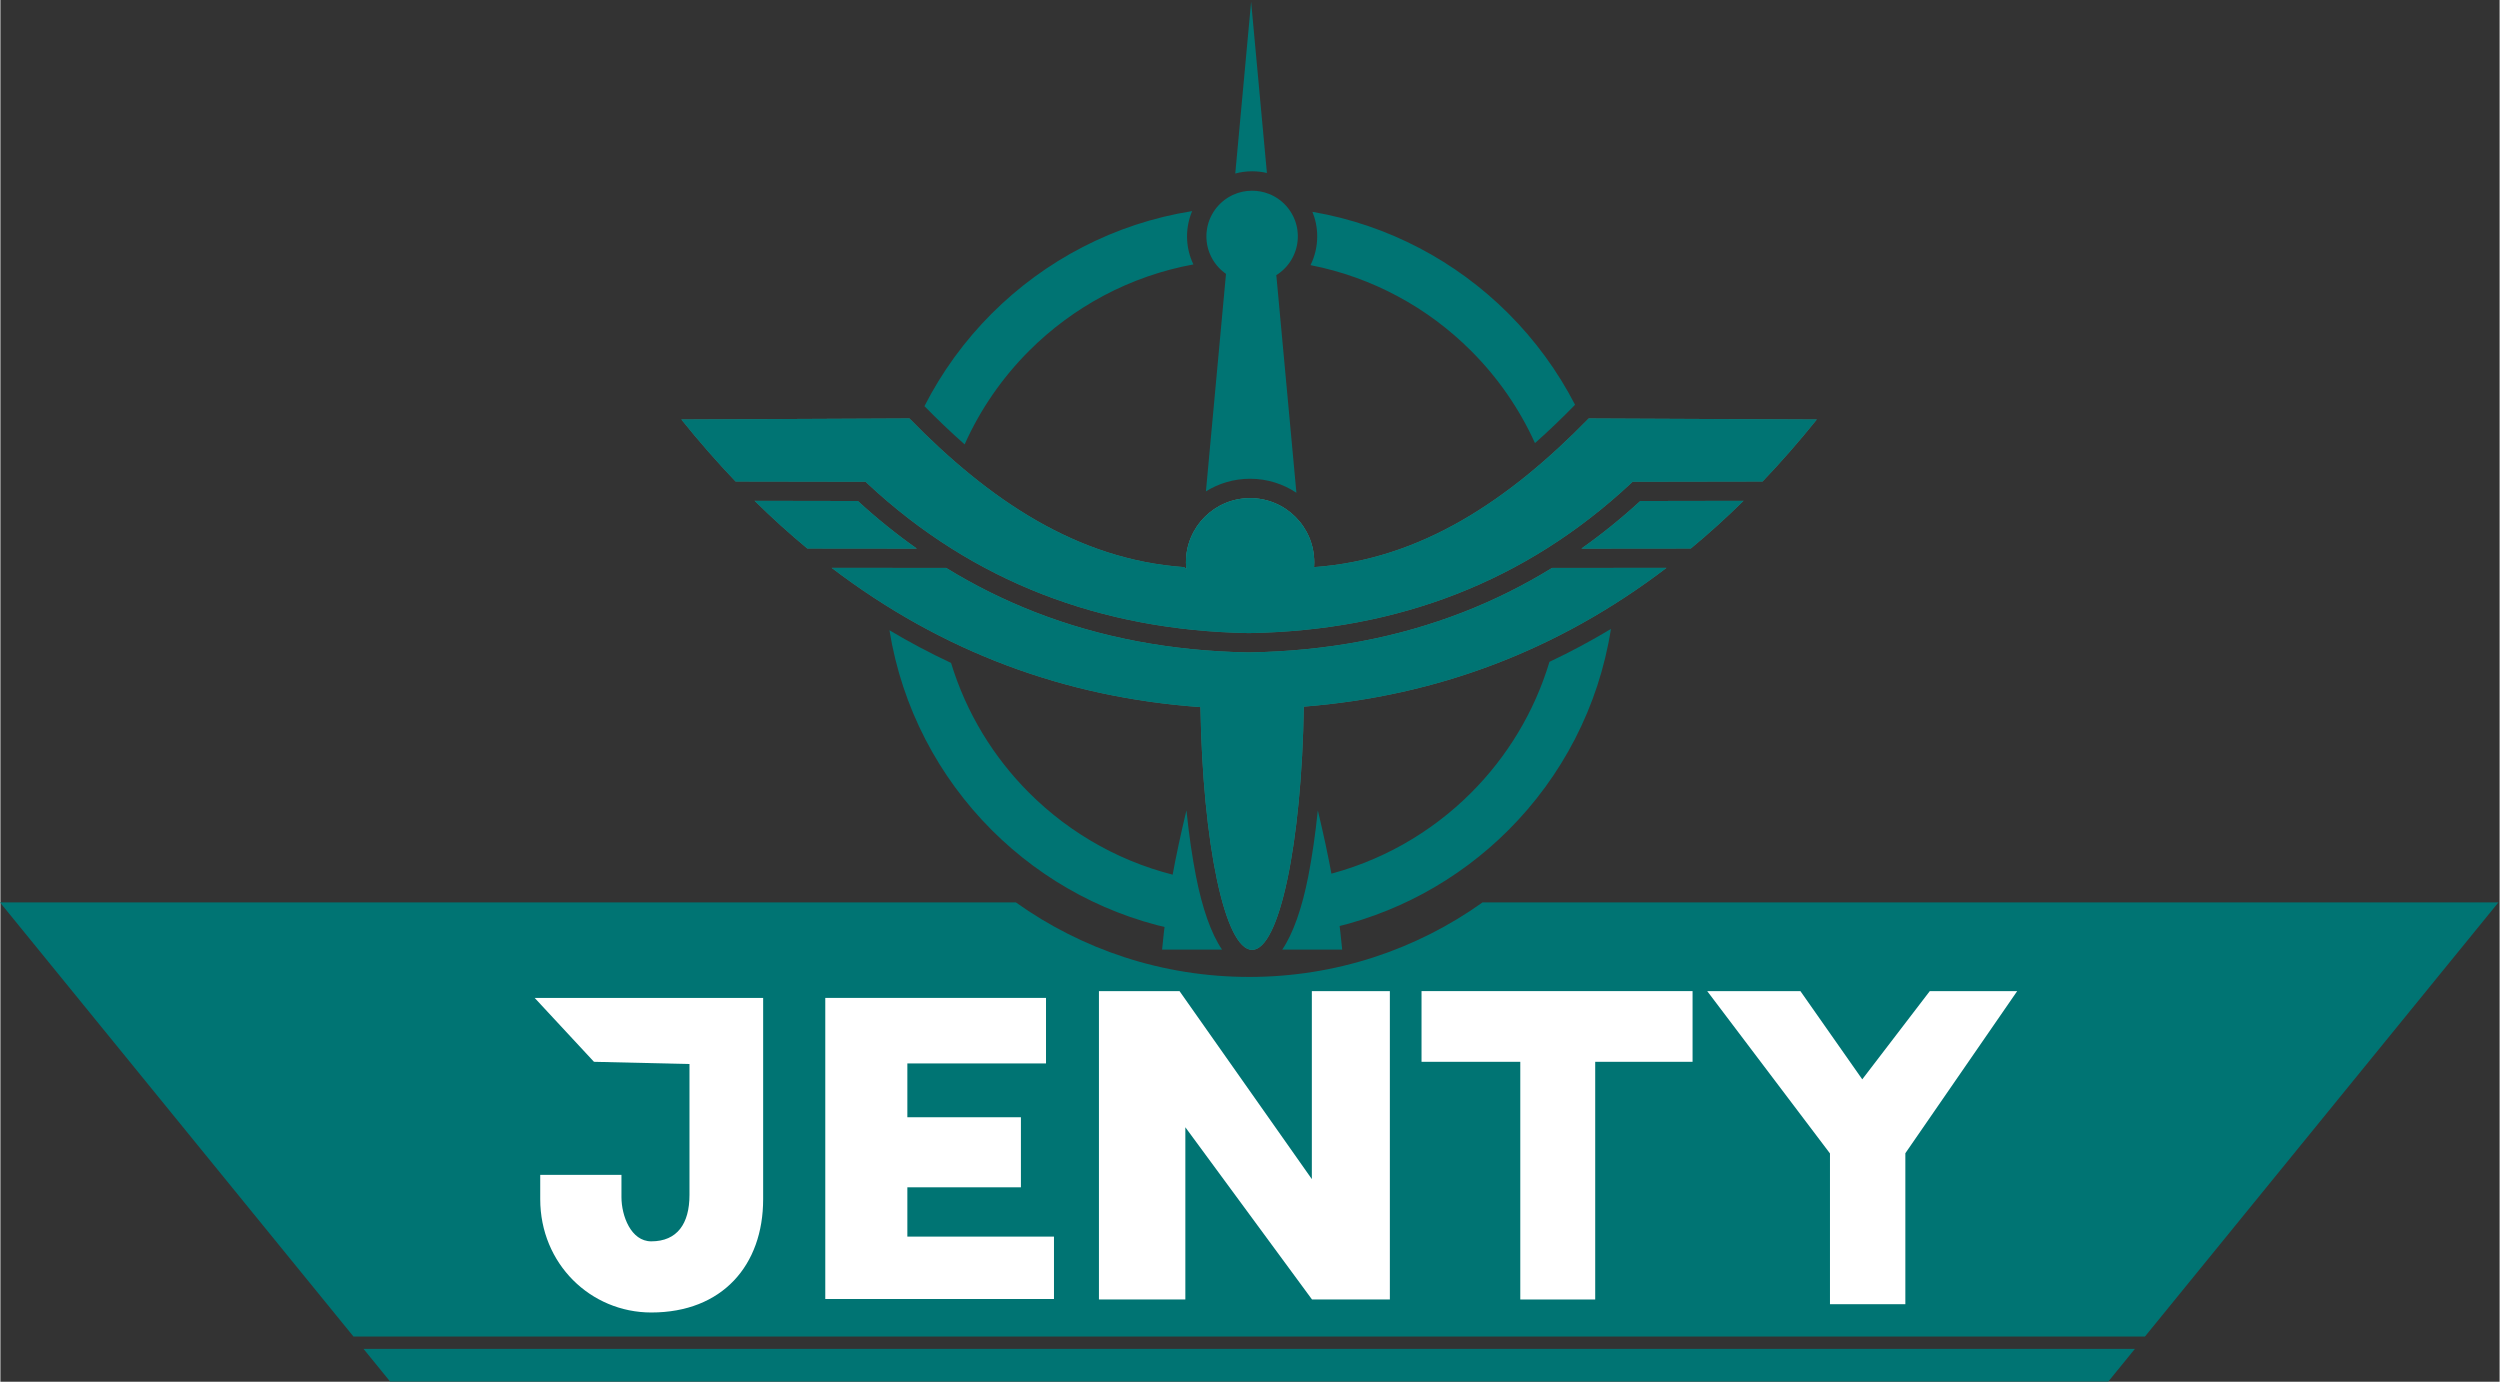 <?xml version="1.0" encoding="UTF-8"?> <svg xmlns="http://www.w3.org/2000/svg" xmlns:xlink="http://www.w3.org/1999/xlink" xmlns:xodm="http://www.corel.com/coreldraw/odm/2003" xml:space="preserve" width="2457px" height="1358px" version="1.0" style="shape-rendering:geometricPrecision; text-rendering:geometricPrecision; image-rendering:optimizeQuality; fill-rule:evenodd; clip-rule:evenodd" viewBox="0 0 2457 1358.44"><rect x="0" y="0" width="2457" height="1358.44" fill="#333333" stroke="none"/> <defs> <style type="text/css"> .fil3 {fill:none} .fil0 {fill:#007473} .fil4 {fill:#30827B} .fil2 {fill:white} .fil1 {fill:#007473;fill-rule:nonzero} </style> </defs> <g id="Layer_x0020_1">  <g id="_1174760896"> <path class="fil0" d="M-0.38 887.19l811.75 0 186.98 0c64.7,46.12 143.87,73.25 229.37,73.25 85.5,0 164.67,-27.13 229.37,-73.25l186.98 0 811.75 0 -347.51 426.81 -1761.18 0 -347.51 -426.81 0 0zm2098.83 438.92l-26.15 32.13 -428.23 0 -832.7 0 -428.23 0 -26.15 -32.13 1741.46 0z"></path> <path class="fil1" d="M1299.36 861.22c56.43,-13.3 106.85,-42.15 146.49,-81.79 35.44,-35.44 62.26,-79.5 77.05,-128.76 20.5,-9.68 40.65,-20.45 60.45,-32.35 -12.04,76.68 -48.34,145.32 -100.81,197.79 -49.12,49.11 -112.4,84.06 -183.18,98.21l0 -53.1 0 0zm233.78 -258.23c1.13,-8.44 1.9,-16.99 2.33,-25.64l41.88 -0.04c-14.54,9.21 -29.27,17.77 -44.21,25.68zm-8.29 -122.55c-0.63,-2.29 -1.29,-4.57 -1.97,-6.84 14.23,-12.05 28.13,-24.88 41.76,-38.36 4.68,12.38 8.69,25.09 12,38.08 -2.75,2.41 -5.51,4.78 -8.28,7.12l-43.51 0 0 0zm-16.19 -44.82c-15.38,-33.99 -36.77,-64.68 -62.81,-90.72 -42.28,-42.28 -96.82,-72.29 -157.84,-84.24 4.2,-8.53 6.57,-18.13 6.57,-28.28 0,-8.54 -1.68,-16.68 -4.71,-24.13 74.61,12.83 141.37,48.68 192.67,99.97 26.21,26.22 48.39,56.47 65.53,89.74l-0.18 0.18c-12.86,13.16 -25.92,25.7 -39.23,37.49l0 -0.01zm-344.55 479.9c-73.32,-13.29 -138.9,-48.85 -189.46,-99.41 -52.17,-52.17 -88.35,-120.32 -100.6,-196.47 19.83,11.8 40.02,22.5 60.56,32.1 14.86,48.83 41.54,92.51 76.72,127.68 41.11,41.11 93.81,70.62 152.78,83.21l0 52.89 0 0zm-283.06 -336.18l40.77 0c0.46,8.36 1.26,16.64 2.37,24.81 -14.56,-7.65 -28.95,-15.91 -43.14,-24.81l0 0zm3.08 -119.09c2.36,-7.97 4.99,-15.84 7.87,-23.57 8.23,8.1 16.56,15.97 25.01,23.57l-32.88 0zm24.31 -60.94c17.23,-33.81 39.64,-64.52 66.21,-91.09 52.29,-52.28 120.62,-88.51 196.97,-100.68 -3.22,7.64 -5.01,16.03 -5.01,24.85 0,9.87 2.24,19.22 6.24,27.57 -62.5,11.46 -118.39,41.82 -161.52,84.94 -26.36,26.37 -47.95,57.5 -63.37,92 -13.41,-11.81 -26.57,-24.39 -39.52,-37.59l0 0z"></path> <path class="fil2" d="M677.44 1046.07l-93.89 -2.19 -58.32 -62.82 224.64 0 0 197.89c0,65 -40.18,111.38 -109.98,111.38 -59.73,0 -109.18,-47.94 -109.18,-111.38l0 -23.91 79.86 0 0 21.85c0,18.37 9.31,43.49 29.32,43.49 25.57,0 37.55,-17.49 37.55,-45.52l0 -128.79 0 0z"></path> <polygon class="fil2" points="1289.3,1159.2 1289.3,974.37 1366,974.37 1366,1277.56 1289.47,1277.56 1164.94,1108.23 1164.94,1277.56 1079.99,1277.56 1079.99,974.37 1159.21,974.37 "></polygon> <polygon class="fil2" points="1798.68,1133.97 1677.99,974.37 1769.61,974.37 1830.43,1061.11 1896.82,974.37 1982.75,974.37 1872.79,1133.77 1872.79,1282.2 1798.68,1282.2 "></polygon> <polygon class="fil2" points="1494.23,1043.88 1397.13,1043.88 1397.13,974.37 1663.59,974.37 1663.59,1043.88 1567.88,1043.88 1567.88,1277.56 1494.23,1277.56 "></polygon> <polygon class="fil2" points="891.64,1045.48 891.64,1098.39 1003.28,1098.39 1003.28,1167.26 891.64,1167.26 891.64,1215.73 1035.78,1215.73 1035.78,1277.07 810.95,1277.07 810.95,981.06 1027.95,981.06 1027.95,1045.48 "></polygon> <path class="fil0" d="M1247.02 190.57l0.05 0.02 0.33 0.13 0.5 0.21 0.43 0.18 0.48 0.21 0.46 0.21 0.06 0.02 0.74 0.35 0.02 0.01 0.75 0.37 0.07 0.04 0.4 0.2 0.49 0.26 0.36 0.2 0.61 0.34 0.19 0.1 0.07 0.05 0.79 0.46 0.28 0.18 0.49 0.3 0.46 0.29 0.36 0.24 0.38 0.25 0.05 0.04 0.68 0.48 0.31 0.22 0.51 0.36 0.34 0.27 0.36 0.27 0.41 0.32 0.06 0.05 0.64 0.52 0.02 0.01 0.61 0.52 0.07 0.06 0.34 0.29 0.44 0.39 0.27 0.25 0.56 0.52 0.12 0.11 0.04 0.04 0.59 0.58 0.06 0.06 0.24 0.24 0.47 0.48 0.23 0.25 0.46 0.49 0.17 0.18 0.08 0.08 0.55 0.62 0.08 0.1 0.13 0.15 0.5 0.59 0.16 0.2 0.38 0.48 0.3 0.37 0.02 0.03 0.5 0.65 0.04 0.05 0.06 0.08 0.52 0.72 0.14 0.2 0.41 0.58 0.18 0.28 0.38 0.57 0.16 0.23 0 0.01 0.13 0.21 0.39 0.62 0.15 0.26 0.37 0.61 0.13 0.23c0.33,0.58 0.65,1.16 0.96,1.76l0.13 0.28 0.31 0.61 0.14 0.29 0.32 0.69 0.1 0.22 0.4 0.92 0.06 0.13 0.31 0.76 0.15 0.37 0.18 0.49 0.17 0.46 0.02 0.07 0.28 0.79 0.01 0.03 0.3 0.91 0.11 0.36 0.19 0.64 0.09 0.33 0.26 0.94 0.01 0.04 0.24 1 0.04 0.16 0.17 0.76 0.08 0.39 0.13 0.7 0.04 0.22 0.02 0.12c0.05,0.28 0.1,0.56 0.14,0.85l0.01 0.06 0.06 0.37 0.08 0.61 0.05 0.42 0.09 0.71 0.03 0.32 0.01 0.09 0.08 0.87 0 0.08 0.02 0.26 0.04 0.68 0.03 0.48 0.02 0.64 0.01 0.35c0.01,0.34 0.01,0.69 0.01,1.04 0,0.37 0,0.73 -0.01,1.09l-0.01 0.14c-0.01,0.34 -0.01,0.68 -0.03,1.02l-0.01 0.07 -0.01 0.11 -0.05 0.91 -0.02 0.2 -0.08 0.93 -0.01 0.13 -0.02 0.19 -0.08 0.71 -0.05 0.37 -0.13 0.91 -0.02 0.18 -0.16 0.94 -0.01 0.08c-0.06,0.34 -0.13,0.66 -0.19,0.99l-0.05 0.2 -0.2 0.94 -0.01 0.04 -0.02 0.07 -0.21 0.88 -0.07 0.27 -0.25 0.9 0 0.03 -0.01 0.01 -0.26 0.87 -0.11 0.35 -0.26 0.83 -0.02 0.05 -0.01 0.02 -0.3 0.84 -0.1 0.29 -0.3 0.81 -0.05 0.1 -0.08 0.21 -0.25 0.61 -0.13 0.3 -0.35 0.81 -0.12 0.27 -0.29 0.61 -0.09 0.19 -0.06 0.14 -0.31 0.63 -0.04 0.07 -0.2 0.39 -0.23 0.43 -0.21 0.4 -0.4 0.72 -0.16 0.28 -0.33 0.55 -0.13 0.21 -0.01 0.02 -0.37 0.59 -0.02 0.04 -0.35 0.54 -0.01 0.01 -0.38 0.59 -0.02 0.03 -0.38 0.54 -0.08 0.12 -0.28 0.39 -0.04 0.06 -0.42 0.57 -0.24 0.32 -0.31 0.4 -0.27 0.35 -0.03 0.04 -0.44 0.54 -0.32 0.39 -0.23 0.27 -0.35 0.41 -0.46 0.52 -0.02 0.02 -0.36 0.39 -0.22 0.24 -0.35 0.38 -0.49 0.5c-0.33,0.33 -0.66,0.66 -0.99,0.98l-0.51 0.47 -0.03 0.03 -0.48 0.43 -0.06 0.05c-0.28,0.26 -0.57,0.51 -0.86,0.76l-0.23 0.19c-0.49,0.41 -0.99,0.8 -1.49,1.19l-0.11 0.09 -0.51 0.38 -0.57 0.41 -0.54 0.38 -0.06 0.04 -0.55 0.38 -0.58 0.38 -0.58 0.37 -0.02 0.01 19.75 213.97c-13.04,-8.7 -28.7,-13.78 -45.55,-13.78 -15.94,0 -30.81,4.55 -43.41,12.41l19.74 -213.85c-0.54,-0.38 -1.07,-0.76 -1.59,-1.16l-0.04 -0.04c-0.85,-0.64 -1.68,-1.33 -2.48,-2.03l-0.12 -0.12 -0.43 -0.39 -0.49 -0.45 -0.42 -0.41 -0.14 -0.13c-0.44,-0.43 -0.88,-0.87 -1.3,-1.33l-0.01 -0.01 -0.45 -0.49 -0.38 -0.42 -0.13 -0.14c-0.27,-0.3 -0.53,-0.61 -0.79,-0.92l-0.02 -0.02 -0.36 -0.44 -0.16 -0.2 -0.65 -0.83 -0.14 -0.17 -0.32 -0.43 -0.01 -0.01 -0.39 -0.53 -0.06 -0.09 -0.2 -0.27 -0.33 -0.48 -0.17 -0.25 -0.37 -0.56 -0.06 -0.09 -0.27 -0.42 -0.03 -0.05 -0.35 -0.56 -0.01 -0.01 -0.17 -0.29 -0.34 -0.56 -0.23 -0.4 -0.35 -0.63 -0.13 -0.25 -0.35 -0.66 -0.2 -0.39 -0.3 -0.61 -0.08 -0.15 -0.08 -0.16 -0.28 -0.61 -0.03 -0.08 -0.17 -0.36 -0.26 -0.61 -0.08 -0.17 0 -0.01 -0.03 -0.06 -0.33 -0.8 -0.11 -0.28 -0.04 -0.11 -0.24 -0.63 -0.02 -0.04 -0.1 -0.27 -0.28 -0.81 -0.02 -0.06 -0.03 -0.09 -0.27 -0.83 -0.08 -0.27 -0.26 -0.85 -0.02 -0.07 -0.26 -0.96 -0.04 -0.18 -0.24 -0.94 -0.03 -0.18c-0.08,-0.32 -0.15,-0.64 -0.21,-0.97l-0.01 -0.01 0 -0.01c-0.07,-0.33 -0.13,-0.67 -0.19,-1l-0.04 -0.18 -0.14 -0.86 -0.03 -0.16 -0.02 -0.17 -0.1 -0.76 -0.03 -0.19 -0.01 -0.1 -0.11 -0.93 -0.02 -0.18 -0.09 -0.97 0 -0.09 -0.01 -0.05 -0.05 -0.89 -0.02 -0.32 -0.04 -0.93 0 -0.24c-0.01,-0.34 -0.02,-0.68 -0.02,-1.03 0,-0.36 0.01,-0.72 0.02,-1.08l0 -0.22 0.03 -0.79 0.02 -0.31 0.06 -0.98 0 -0.07 0.01 -0.01 0.09 -1 0.03 -0.29 0.07 -0.66 0.06 -0.44 0 -0.02 0.11 -0.82 0.02 -0.15 0.04 -0.19 0.13 -0.78 0.04 -0.27 0.16 -0.8 0.03 -0.17 0.02 -0.08 0.2 -0.93 0.05 -0.21 0.22 -0.89 0.03 -0.1c0.09,-0.34 0.17,-0.68 0.27,-1.01l0 -0.02 0.01 -0.01 0.27 -0.92 0.1 -0.32 0.25 -0.78 0.05 -0.12c0.1,-0.32 0.21,-0.63 0.33,-0.95l0.01 -0.05 0.07 -0.18 0.3 -0.77 0.06 -0.17 0.31 -0.75 0.07 -0.17 0.06 -0.15 0.32 -0.73 0.01 -0.02 0.16 -0.34 0.29 -0.62 0.1 -0.22 0.34 -0.68 0.14 -0.28 0.45 -0.85 0.05 -0.1 0.44 -0.78 0.11 -0.18 0.5 -0.85 0.01 -0.02 0.52 -0.83 0.15 -0.23 0.38 -0.59 0.15 -0.21 0.55 -0.79 0.02 -0.04 0.01 -0.01c0.19,-0.27 0.38,-0.53 0.57,-0.79l0.14 -0.17 0.45 -0.59 0.18 -0.24c0.2,-0.25 0.4,-0.5 0.61,-0.75l0.08 -0.09 0.52 -0.61 0.22 -0.26 0.6 -0.67 0.01 -0.02 0.7 -0.75 0.11 -0.11 0.57 -0.59 0.18 -0.18 0.7 -0.68 0.02 -0.02 0.71 -0.66 0.14 -0.12 0.61 -0.55 0.17 -0.15 0.73 -0.62 0.03 -0.02 0.71 -0.57 0.32 -0.25 0.53 -0.41 0.18 -0.14c0.53,-0.39 1.07,-0.78 1.62,-1.15l0.2 -0.14 0.72 -0.47 0.1 -0.06 0.88 -0.56 0.06 -0.03 0.77 -0.45 0.21 -0.13 0.86 -0.48 0.03 -0.02 0.83 -0.43 0.26 -0.13 0.72 -0.36 0.16 -0.08 0.9 -0.42 0 0c5.64,-2.56 11.91,-3.98 18.51,-3.98 5.79,0 11.33,1.1 16.42,3.1l0.03 0z"></path> <path class="fil3" d="M707.69 482.82l141.04 0.24c105.06,97.63 233.58,146.62 381.87,148.87"></path> <path class="fil3" d="M1751.5 482.82l-141.04 0.24c-105.05,97.63 -233.16,146.6 -381.44,148.85"></path> <line class="fil3" x1="767.56" y1="548.7" x2="934.21" y2="548.87"></line> <line class="fil3" x1="1691.64" y1="548.7" x2="1524.98" y2="548.87"></line> <circle class="fil4" cx="1228.59" cy="552.81" r="63.06"></circle> <path class="fil0" d="M1201.01 933.58l-58.94 0c4.33,-46.96 13.22,-92.26 23.95,-136.9 2.47,23.9 5.63,45.7 9.36,64.69 6.19,31.57 14.88,56.41 25.63,72.21l0 0z"></path> <path class="fil0" d="M1229.6 1.76l15.53 168.3c-4.67,-1.09 -9.53,-1.66 -14.53,-1.66 -5.73,0 -11.29,0.76 -16.58,2.18l15.58 -168.82z"></path> <path class="fil4" d="M1281.41 694.7c129.75,-10.3 249,-54.5 356.55,-136.44l-112.51 0.11c-27.83,17.13 -56.9,31.6 -87.17,43.41 -64.55,25.19 -134.57,38.31 -209.69,39.6l0 0.02 -2 0c-74.97,-1.34 -144.96,-14.47 -209.52,-39.64 -30.31,-11.82 -59.41,-26.27 -87.25,-43.4l-112.6 -0.11c109.21,83.22 230.48,127.51 362.57,136.9 2.12,133.61 24.05,238.68 50.8,238.68 26.78,0 48.74,-105.31 50.81,-239.13l0.01 0zm-488.13 -155.47c-17.58,-14.56 -34.85,-30.17 -51.78,-46.85l101.48 0.18c18.6,17.07 37.93,32.66 57.96,46.78l-107.66 -0.11 0 0zm-70.52 -65.88c-18.16,-19.04 -35.93,-39.33 -53.3,-60.94l224.19 -1.01c78.37,80.16 164.76,138.69 270.05,146.16l2.17 1.78c-0.22,-2.15 -0.34,-4.32 -0.34,-6.52 0,-34.83 28.24,-63.06 63.06,-63.06 34.83,0 63.06,28.23 63.06,63.06 0,1.59 -0.06,3.17 -0.18,4.74l0.01 0c105.29,-7.47 191.67,-65.99 270.04,-146.15l224.19 1.01c-17.37,21.6 -35.14,41.9 -53.3,60.93l-123.96 0.21 -3.76 0.01 -2.72 2.53c-51.39,47.75 -108.38,83.66 -170.62,107.95 -62.41,24.35 -130.12,37.04 -202.76,38.33l-2.01 0.01c-72.54,-1.32 -140.25,-14.03 -202.66,-38.36 -62.28,-24.28 -119.33,-60.18 -170.72,-107.94l-2.72 -2.52 -3.76 -0.01 -123.96 -0.21 0 0zm939.13 65.88c17.59,-14.56 34.85,-30.17 51.78,-46.85l-101.47 0.18c-18.61,17.07 -37.92,32.66 -57.92,46.78l107.61 -0.11 0 0z"></path> <path class="fil0" d="M1260.19 933.58l58.94 0c-4.33,-46.96 -13.23,-92.26 -23.95,-136.9 -2.47,23.9 -5.64,45.7 -9.36,64.69 -6.19,31.57 -14.89,56.41 -25.63,72.21l0 0z"></path> <path class="fil0" d="M1281.41 694.7c129.75,-10.3 249,-54.5 356.55,-136.44l-112.51 0.11c-27.83,17.13 -56.9,31.6 -87.17,43.41 -64.55,25.19 -134.57,38.31 -209.69,39.6l0 0.02 -2 0c-74.97,-1.34 -144.96,-14.47 -209.52,-39.64 -30.31,-11.82 -59.41,-26.27 -87.25,-43.4l-112.6 -0.11c109.21,83.22 230.48,127.51 362.57,136.9 2.12,133.61 24.05,238.68 50.8,238.68 26.78,0 48.74,-105.31 50.81,-239.13l0.01 0zm-488.13 -155.47c-17.58,-14.56 -34.85,-30.17 -51.78,-46.85l101.48 0.18c18.6,17.07 37.93,32.66 57.96,46.78l-107.66 -0.11 0 0zm-70.52 -65.88c-18.16,-19.04 -35.93,-39.33 -53.3,-60.94l224.19 -1.01c78.37,80.16 164.76,138.69 270.05,146.16l2.17 1.78c-0.22,-2.15 -0.34,-4.32 -0.34,-6.52 0,-34.83 28.24,-63.06 63.06,-63.06 34.83,0 63.06,28.23 63.06,63.06 0,1.59 -0.06,3.17 -0.18,4.74l0.01 0c105.29,-7.47 191.67,-65.99 270.04,-146.15l224.19 1.01c-17.37,21.6 -35.14,41.9 -53.3,60.93l-123.96 0.21 -3.76 0.01 -2.72 2.53c-51.39,47.75 -108.38,83.66 -170.62,107.95 -62.41,24.35 -130.12,37.04 -202.76,38.33l-2.01 0.01c-72.54,-1.32 -140.25,-14.03 -202.66,-38.36 -62.28,-24.28 -119.33,-60.18 -170.72,-107.94l-2.72 -2.52 -3.76 -0.01 -123.96 -0.21 0 0zm939.13 65.88c17.59,-14.56 34.85,-30.17 51.78,-46.85l-101.47 0.18c-18.61,17.07 -37.92,32.66 -57.92,46.78l107.61 -0.11 0 0z"></path> </g> </g> </svg> 